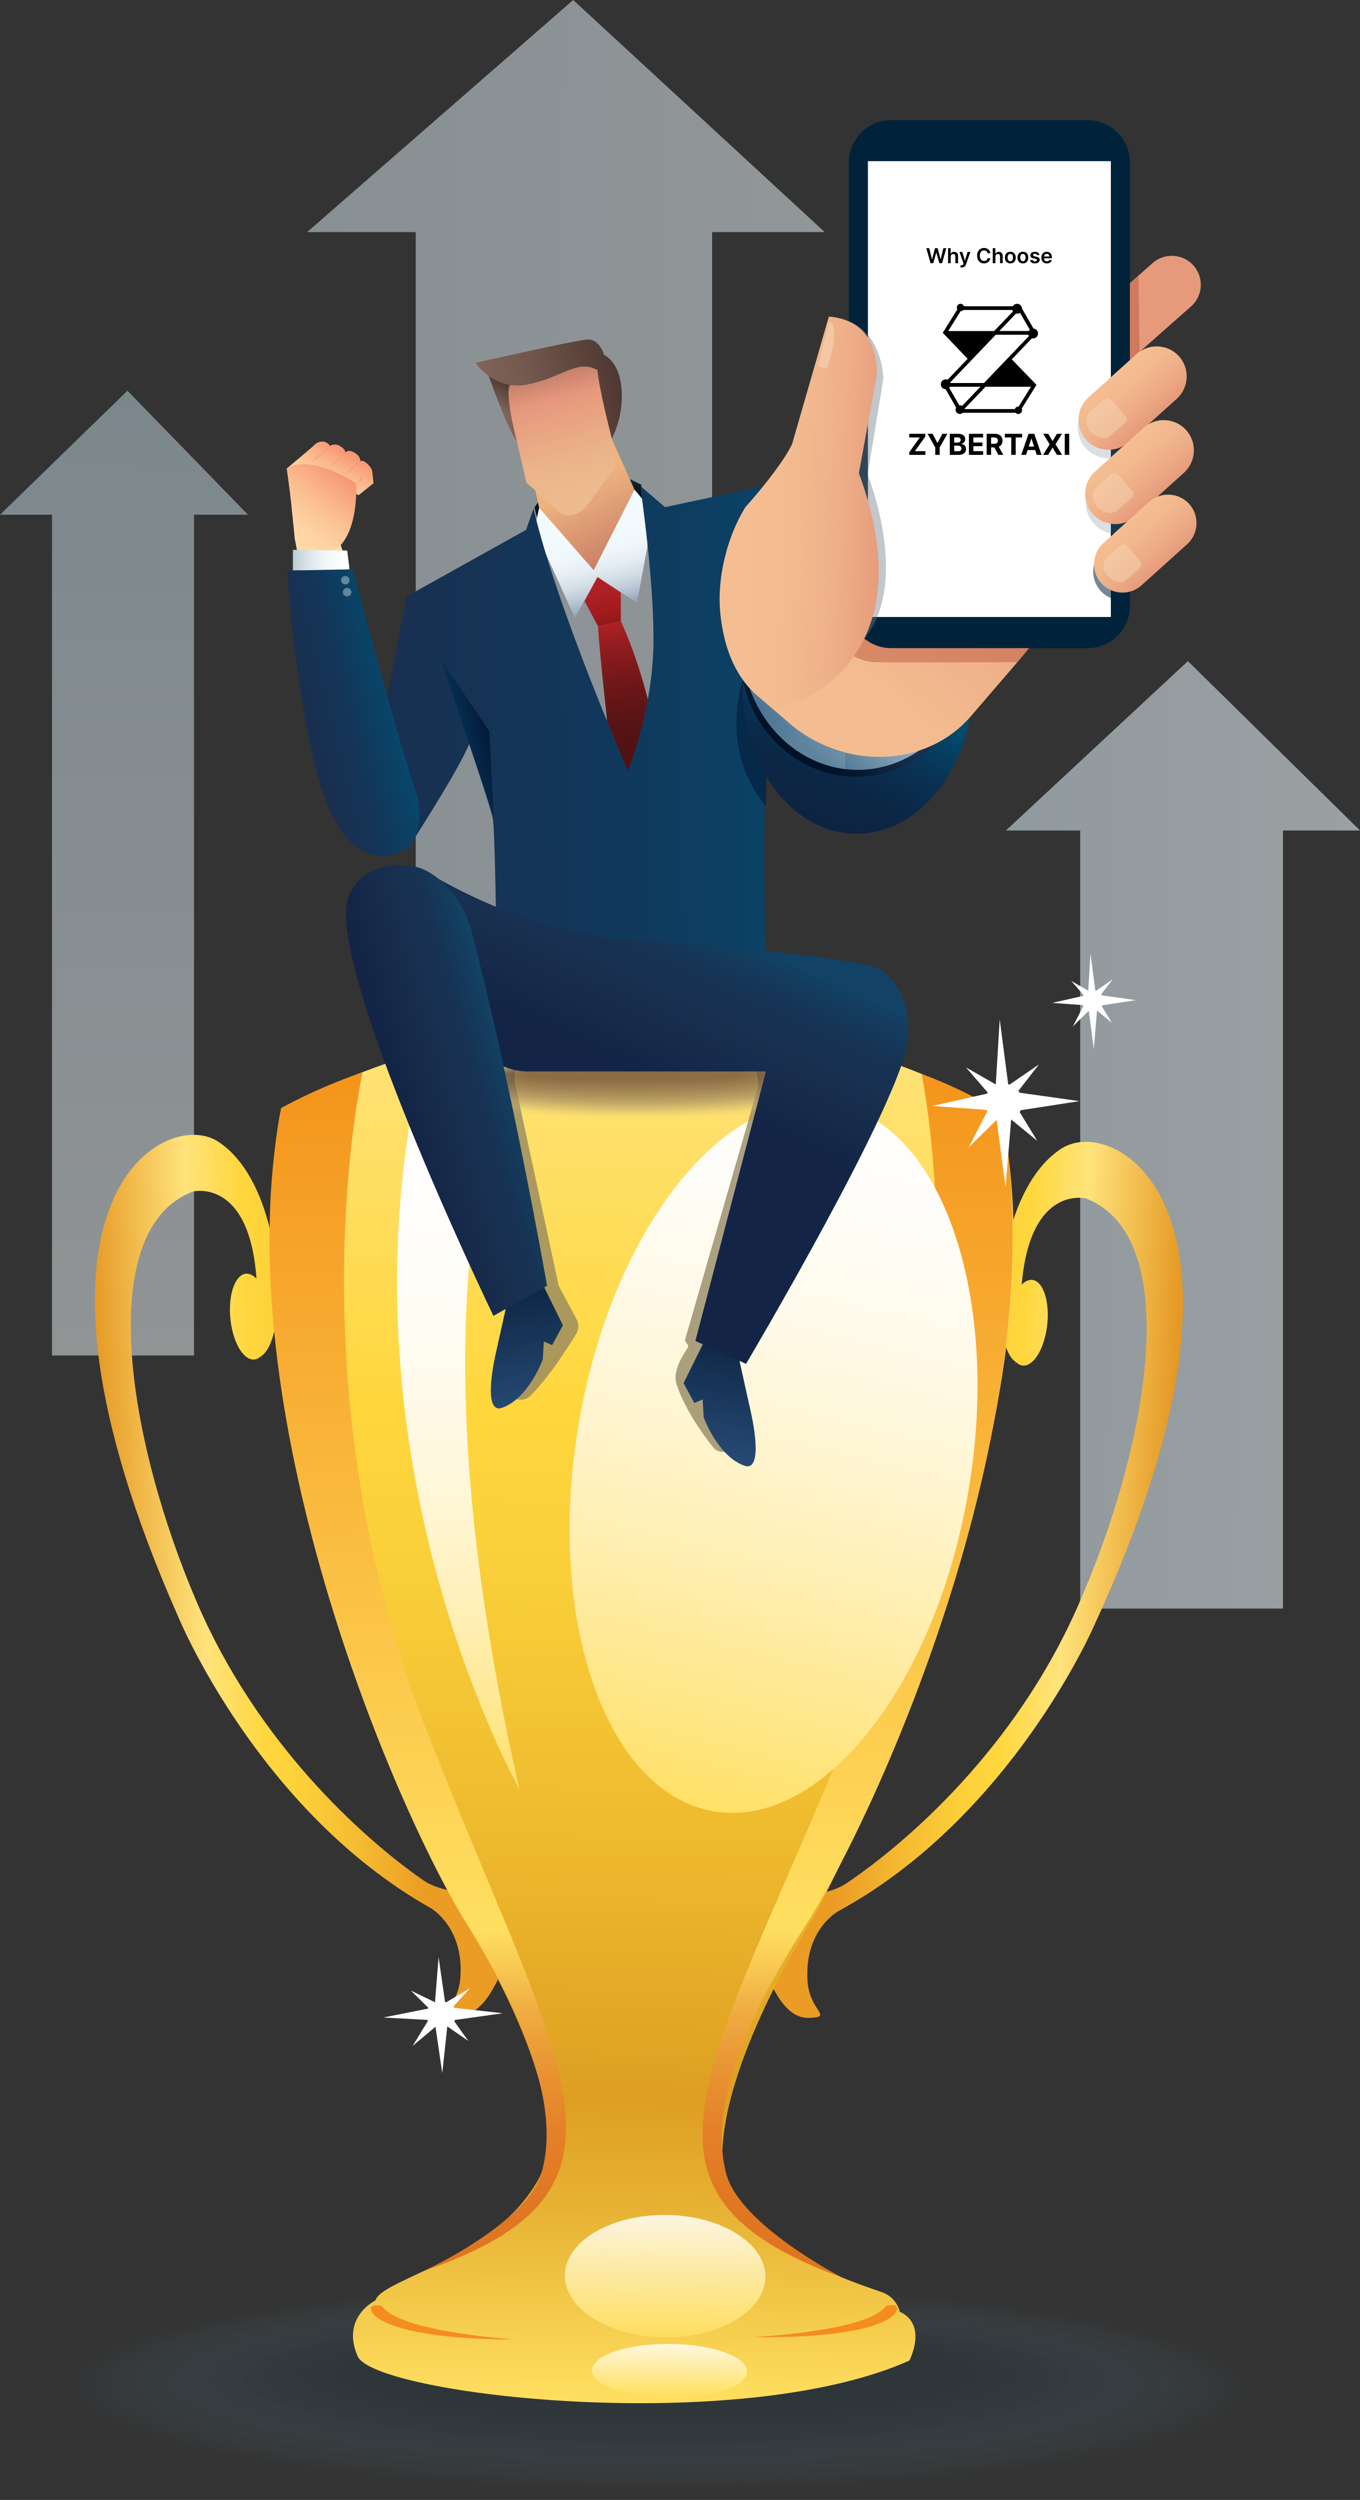 <svg xmlns="http://www.w3.org/2000/svg" width="4925" height="9052" viewBox="0 0 4925 9052" fill="none"><rect x="0" y="0" width="4925" height="9052" fill="#333333" stroke="none"/><g clip-path="url(#clip0_110_1109)"><path opacity="0.5" d="M898.071 1863.8L461.586 1414.73L0 1863.8H188.394V4908H702.602V1863.8H898.071Z" fill="url(#paint0_linear_110_1109)"></path><path opacity="0.57" d="M3911.8 5824.35H4645.99V3007.09H4925L4301.77 2393.78L3642.68 3007.09H3911.8V5824.35Z" fill="url(#paint1_linear_110_1109)"></path><g opacity="0.72"><path opacity="0.72" d="M1505.51 3936.81H2578.79V840.467H2986.69L2075.73 0L1112.15 840.467H1505.51V3936.81Z" fill="url(#paint2_linear_110_1109)"></path></g><path d="M1935.6 1837.34L1948.2 1818.93L2280.7 1734.81L2322.27 1755.07L2331.48 1822.71L1950.04 1894.9L1935.6 1837.34Z" fill="url(#paint3_linear_110_1109)"></path><path d="M1096.74 2101.99L1067.57 1951.69C1067.57 1951.69 1043.92 1705.45 1038.4 1696.53C1038.4 1696.53 1137.63 1613.58 1141.03 1608.93C1144.51 1604.28 1175.14 1585.77 1194.91 1614.36C1194.91 1614.36 1209.93 1603.6 1230.18 1614.36C1249.57 1624.73 1251.6 1638.39 1251.6 1638.39C1251.6 1638.39 1259.84 1624.24 1284.55 1639.55C1308.49 1654.28 1304.71 1670.85 1304.71 1670.85C1304.71 1670.85 1309.94 1661.75 1329.13 1678.22C1346.77 1693.34 1348.03 1707.29 1348.03 1707.29L1352.58 1749.93L1300.54 1791.6C1297.25 1793.83 1290.37 1790.24 1290.07 1786.17V1750.32C1290.07 1750.32 1291.33 1909.73 1233.96 1973.4L1281.35 2117.59L1096.74 2102.09V2101.99Z" fill="url(#paint4_linear_110_1109)"></path><path d="M1038.4 1696.44C1038.4 1696.44 1104.88 1636.16 1289.98 1750.13C1289.98 1750.13 1298.22 1895.1 1239.68 1965.74C1239.68 1965.74 1153.82 2052.86 1074.84 1960.41L1038.4 1696.44Z" fill="url(#paint5_linear_110_1109)"></path><path d="M1308.1 1725.03C1308.1 1725.03 1308.58 1724.74 1310.23 1737.33C1310.23 1737.33 1301.8 1745.67 1290.07 1750.42C1290.07 1750.42 1303.74 1740.24 1305.48 1737.91C1308 1734.62 1307.71 1727.25 1308.1 1725.03Z" fill="#E6947B"></path><path d="M1194.13 1614.84L1122.52 1677.54C1122.52 1677.54 1159.15 1652.06 1194.13 1614.84Z" fill="#E6947B"></path><path d="M1250.83 1639.36L1189.09 1694.5C1189.09 1694.5 1220.78 1672.99 1250.83 1639.36Z" fill="#E6947B"></path><path d="M1305.39 1670.18L1243.36 1720.28C1243.36 1720.28 1274.57 1701.77 1305.39 1670.18Z" fill="#E6947B"></path><g opacity="0.15"><path opacity="0.02" d="M169.497 8641.6C169.497 8858.28 1158.95 9037.85 2382.55 9042.21C3606.14 9046.67 4595.6 8873.79 4595.79 8657.11C4595.79 8440.42 3606.43 8261.92 2382.84 8257.47C1159.15 8253.11 169.497 8424.82 169.497 8641.6Z" fill="#74A1B3"></path><path opacity="0.03" d="M205.257 8639.95C205.257 8851.98 1177.37 9028.06 2382.45 9032.42C3587.44 9036.88 4559.45 8866.91 4559.65 8654.88C4559.65 8442.85 3587.73 8269 2382.74 8264.54C1177.66 8260.18 205.354 8427.92 205.257 8639.95Z" fill="#719DB0"></path><path opacity="0.05" d="M241.114 8638.4C241.114 8845.78 1195.88 9018.37 2382.45 9022.73C3568.93 9027.19 4523.5 8860.22 4523.6 8652.84C4523.6 8445.46 3569.22 8276.17 2382.65 8271.71C1196.07 8267.35 241.114 8431.03 241.017 8638.4H241.114Z" fill="#6D9AAD"></path><path opacity="0.07" d="M276.971 8636.76C276.971 8839.48 1214.48 9008.58 2382.45 9013.04C3550.42 9017.5 4487.45 8853.44 4487.55 8650.71C4487.55 8447.98 3550.61 8283.24 2382.65 8278.78C1214.58 8274.42 276.971 8434.03 276.874 8636.76H276.971Z" fill="#6A97AA"></path><path opacity="0.08" d="M312.731 8635.21C312.731 8833.28 1232.9 8998.9 2382.35 9003.35C3531.81 9007.81 4451.3 8846.75 4451.49 8648.68C4451.49 8450.5 3532.01 8290.41 2382.65 8285.96C1233.09 8281.6 312.828 8437.13 312.828 8635.3L312.731 8635.21Z" fill="#6694A7"></path><path opacity="0.1" d="M348.588 8633.56C348.588 8826.98 1251.41 8989.2 2382.35 8993.56C3513.21 8998.02 4415.35 8839.87 4415.44 8646.45C4415.44 8452.93 3513.5 8297.39 2382.55 8292.93C1251.5 8288.57 348.588 8440.13 348.588 8633.56Z" fill="#6390A4"></path><path opacity="0.12" d="M384.445 8632.01C384.445 8820.78 1269.92 8979.51 2382.35 8983.88C3494.7 8988.33 4379.3 8833.19 4379.39 8644.41C4379.39 8455.54 3494.89 8304.56 2382.55 8300.11C1270.11 8295.75 384.445 8443.24 384.445 8632.01Z" fill="#608DA1"></path><path opacity="0.13" d="M420.205 8630.36C420.205 8814.48 1288.33 8969.73 2382.26 8974.09C3476.09 8978.54 4343.15 8826.31 4343.34 8642.28C4343.34 8458.06 3476.28 8311.64 2382.45 8307.18C1288.52 8302.82 420.302 8446.24 420.205 8630.36Z" fill="#5C8A9E"></path><path opacity="0.15" d="M456.062 8628.81C456.062 8808.28 1306.84 8960.04 2382.26 8964.4C3457.58 8968.85 4307.19 8819.62 4307.29 8640.15C4307.29 8460.58 3457.77 8318.71 2382.45 8314.25C1307.03 8309.89 456.158 8449.24 456.062 8628.81Z" fill="#59879C"></path><path opacity="0.16" d="M491.918 8627.16C491.918 8801.98 1325.35 8950.25 2382.26 8954.61C3438.97 8959.07 4271.14 8812.74 4271.24 8638.02C4271.24 8463.1 3439.17 8325.78 2382.45 8321.33C1325.54 8316.97 492.015 8452.25 491.918 8627.16Z" fill="#568499"></path><path opacity="0.18" d="M527.679 8625.61C527.679 8795.78 1343.86 8940.56 2382.16 8945.01C3420.36 8949.47 4235.09 8806.15 4235.19 8635.98C4235.19 8465.72 3420.56 8332.96 2382.35 8328.5C1344.05 8324.14 527.775 8455.44 527.775 8625.61H527.679Z" fill="#528096"></path><path opacity="0.2" d="M563.535 8623.96C563.535 8789.48 1362.37 8930.87 2382.16 8935.23C3401.86 8939.68 4199.04 8799.27 4199.14 8633.85C4199.14 8468.24 3402.05 8340.03 2382.35 8335.57C1362.56 8331.21 563.632 8458.45 563.632 8623.96H563.535Z" fill="#4F7D93"></path><path opacity="0.21" d="M599.392 8622.42C599.392 8783.28 1380.88 8921.18 2382.06 8925.54C3383.25 8930 4162.89 8792.58 4162.99 8631.72C4162.99 8470.76 3383.34 8347.11 2382.16 8342.65C1380.88 8338.29 599.296 8461.45 599.296 8622.42H599.392Z" fill="#4C7A90"></path><path opacity="0.23" d="M635.249 8620.77C635.249 8776.98 1399.39 8911.39 2382.06 8915.75C3364.64 8920.21 4126.94 8785.8 4126.94 8629.59C4126.94 8473.28 3364.74 8354.18 2382.16 8349.82C1399.39 8345.46 635.152 8464.55 635.152 8620.86L635.249 8620.77Z" fill="#48778D"></path><path opacity="0.25" d="M671.009 8619.22C671.009 8770.87 1417.8 8901.7 2381.97 8906.06C3346.03 8910.52 4090.79 8779.01 4090.89 8627.45C4090.89 8475.79 3346.23 8361.25 2382.16 8356.89C1417.9 8352.53 671.106 8467.66 671.009 8619.22Z" fill="#45748A"></path><path opacity="0.26" d="M706.866 8617.57C706.866 8764.58 1436.31 8891.91 2381.97 8896.27C3327.52 8900.73 4054.74 8772.23 4054.84 8625.32C4054.84 8478.22 3327.62 8368.33 2382.06 8363.97C1436.41 8359.61 706.866 8470.66 706.769 8617.57H706.866Z" fill="#427187"></path><path opacity="0.28" d="M742.723 8616.02C742.723 8758.37 1454.82 8882.22 2381.97 8886.58C3308.92 8891.04 4018.79 8765.45 4018.79 8623.19C4018.79 8480.74 3309.01 8375.4 2382.06 8371.04C1454.92 8366.68 742.723 8473.66 742.723 8616.02Z" fill="#3F6E84"></path><path opacity="0.3" d="M778.483 8614.37C778.483 8752.08 1473.33 8872.53 2381.87 8876.89C3290.31 8881.35 3982.64 8758.76 3982.74 8621.16C3982.74 8483.35 3290.5 8382.57 2381.97 8378.21C1473.33 8373.85 778.483 8476.77 778.483 8614.47V8614.37Z" fill="#3B6B82"></path><path opacity="0.31" d="M814.34 8612.82C814.34 8745.87 1491.84 8862.84 2381.87 8867.2C3271.8 8871.66 3946.59 8751.98 3946.69 8619.02C3946.69 8485.87 3271.9 8389.65 2381.97 8385.29C1491.84 8380.92 814.34 8479.77 814.34 8612.82Z" fill="#38687F"></path><path opacity="0.33" d="M850.197 8611.17C850.197 8739.57 1510.35 8853.05 2381.87 8857.41C3253.29 8861.87 3910.64 8745.19 3910.64 8616.89C3910.64 8488.39 3253.39 8396.82 2381.97 8392.36C1510.45 8388 850.197 8482.87 850.197 8611.17Z" fill="#35657C"></path><path opacity="0.35" d="M885.957 8609.62C885.957 8733.37 1528.77 8843.36 2381.77 8847.72C3234.59 8852.18 3874.49 8738.41 3874.59 8614.76C3874.59 8490.91 3234.78 8403.89 2381.87 8399.43C1528.86 8395.07 886.054 8485.87 885.957 8609.62Z" fill="#326379"></path><path opacity="0.36" d="M921.814 8607.98C921.814 8727.07 1547.28 8833.57 2381.77 8837.93C3216.08 8842.39 3838.53 8731.63 3838.53 8612.63C3838.53 8493.43 3216.17 8410.96 2381.87 8406.51C1547.37 8402.15 921.911 8488.88 921.911 8607.98H921.814Z" fill="#2F6076"></path><path opacity="0.38" d="M957.671 8606.42C957.671 8720.87 1565.79 8823.88 2381.77 8828.24C3197.57 8832.7 3802.48 8724.84 3802.48 8610.49C3802.48 8495.95 3197.66 8418.04 2381.77 8413.58C1565.79 8409.22 957.671 8491.88 957.671 8606.33V8606.42Z" fill="#2C5D74"></path><path opacity="0.39" d="M993.528 8604.78C993.528 8714.57 1584.3 8814.09 2381.77 8818.45C3179.06 8822.91 3766.43 8718.06 3766.43 8608.36C3766.43 8498.47 3179.06 8425.11 2381.77 8420.66C1584.39 8416.29 993.528 8494.89 993.528 8604.68V8604.78Z" fill="#285A71"></path><path opacity="0.41" d="M1029.29 8603.23C1029.29 8708.37 1602.71 8804.5 2381.68 8808.77C3160.35 8813.22 3730.38 8711.37 3730.38 8606.23C3730.38 8500.99 3160.45 8432.19 2381.77 8427.73C1602.9 8423.37 1029.39 8497.99 1029.39 8603.13L1029.29 8603.23Z" fill="#25576E"></path><path opacity="0.43" d="M1065.15 8601.58C1065.15 8702.07 1621.32 8794.71 2381.58 8799.07C3141.75 8803.53 3694.23 8704.59 3694.23 8604.2C3694.23 8503.61 3141.84 8439.36 2381.58 8434.9C1621.22 8430.54 1065.05 8501.09 1065.05 8601.58H1065.15Z" fill="#22556B"></path><path opacity="0.44" d="M1101 8599.93C1101 8695.77 1639.83 8784.93 2381.58 8789.29C3123.24 8793.74 3658.18 8697.81 3658.18 8602.06C3658.18 8506.13 3123.24 8446.43 2381.58 8442.07C1639.73 8437.71 1101 8504.19 1100.91 8600.03L1101 8599.93Z" fill="#1E5269"></path><path opacity="0.46" d="M1136.76 8598.38C1136.76 8689.57 1658.24 8775.24 2381.48 8779.6C3104.63 8784.05 3622.13 8691.02 3622.13 8599.93C3622.13 8508.55 3104.63 8453.51 2381.48 8449.15C1658.14 8444.79 1136.76 8507.19 1136.76 8598.38Z" fill="#1B4F66"></path><path opacity="0.48" d="M1172.62 8596.73C1172.62 8683.27 1676.75 8765.45 2381.48 8769.81C3086.02 8774.27 3586.08 8684.24 3586.08 8597.8C3586.08 8511.07 3086.12 8460.58 2381.48 8456.22C1676.75 8451.86 1172.62 8510.29 1172.62 8596.83V8596.73Z" fill="#174D63"></path><path opacity="0.49" d="M1208.48 8595.18C1208.48 8677.17 1695.26 8755.76 2381.48 8760.12C3067.51 8764.58 3550.03 8677.46 3550.03 8595.67C3550.03 8513.59 3067.51 8467.66 2381.48 8463.3C1695.26 8458.93 1208.48 8513.3 1208.48 8595.18Z" fill="#134A61"></path><path opacity="0.51" d="M1244.24 8593.54C1244.24 8670.87 1713.67 8746.07 2381.39 8750.33C3048.91 8754.79 3513.98 8670.67 3513.98 8593.54C3513.98 8516.11 3048.91 8474.73 2381.39 8470.37C1713.67 8466.01 1244.24 8516.3 1244.24 8593.54Z" fill="#0F485E"></path></g><path d="M3677.47 4930.97C3678.44 4931.55 3679.02 4931.75 3679.02 4931.75C3679.02 4931.75 3676.6 4950.55 3677.47 4930.97Z" fill="url(#paint6_linear_110_1109)"></path><path d="M3065.28 6819.09C3290.7 6667.14 3673.69 6330.1 3898.62 5826.09C4159.6 5241.17 4291.88 4480.84 3933.8 4339.75C3933.8 4339.75 3731.45 4286.45 3699.86 4650.72C3699.86 4651.01 3699.86 4651.2 3699.86 4651.49C3720.3 4631.14 3743.08 4627.56 3762.07 4646.84C3795.8 4681.24 3804.52 4772.82 3781.55 4851.41C3758.58 4930 3712.74 4965.95 3679.02 4931.55C3678.44 4930.97 3678.05 4930.1 3677.47 4929.52C3677.47 4929.91 3677.47 4930.39 3677.47 4930.78C3669.81 4926.51 3636.19 4901.42 3623.01 4782.71C3608.08 4648.49 3648.49 4283.35 3845.32 4157.85C4042.05 4032.36 4654.62 4383.84 3963.45 5883.56C3963.45 5883.56 3664.68 6578.28 3035.34 6920.36C3035.34 6920.36 2912.75 6986.25 2924.18 7171.54C2931.16 7284.05 3018.86 7301.88 2932.81 7306.43C2831.54 7311.76 2784.63 7168.15 2739.18 7059.32C2635.68 6811.92 2927.87 6911.73 3065.48 6818.99L3065.28 6819.09Z" fill="url(#paint7_linear_110_1109)"></path><path d="M947.011 4909.36C946.042 4909.85 945.364 4910.14 945.364 4910.14C945.364 4910.14 947.496 4929.03 947.011 4909.36Z" fill="url(#paint8_linear_110_1109)"></path><path d="M1531.19 6806.98C1308 6651.44 930.052 6308.4 712.584 5801C460.229 5212 339.284 4449.64 699.307 4314.26C699.307 4314.26 902.335 4264.16 928.695 4628.92C928.695 4629.21 928.695 4629.4 928.695 4629.69C908.537 4608.95 885.763 4604.98 866.575 4624.07C832.366 4657.89 822.287 4749.37 844.092 4828.35C865.897 4907.33 911.251 4943.96 945.364 4910.14C945.945 4909.56 946.333 4908.68 946.914 4908.1C946.914 4908.49 946.914 4908.97 946.914 4909.36C954.57 4905.29 988.586 4880.68 1003.51 4762.16C1020.37 4628.14 985.388 4262.51 790.5 4133.92C595.613 4005.33 -22.096 4347.11 646.879 5857.49C646.879 5857.49 935.382 6556.86 1559.58 6908.92C1559.58 6908.92 1681.21 6976.76 1667.06 7161.85C1658.43 7274.26 1570.53 7290.64 1656.49 7296.55C1757.67 7303.52 1806.71 7160.59 1853.8 7052.54C1960.89 6806.78 1667.35 6901.95 1531.09 6806.98H1531.19Z" fill="url(#paint9_linear_110_1109)"></path><path d="M1018.72 4012.01C1018.72 4012.01 740.785 5174.3 1679.46 6949.14C1679.46 6949.14 2110.04 7612.75 1946.35 7897.36C1782.67 8181.98 1382.53 8251.56 1359.56 8329.37C1359.56 8329.37 1233.38 8390.71 1295.21 8531.62C1357.04 8672.42 2675.9 8823.3 3292.93 8547.41C3292.93 8547.41 3361.25 8417.94 3258.33 8370.36C3258.33 8370.36 3249.71 8323.46 3200.47 8302.34C3151.24 8281.11 2604.76 8131.3 2616.1 7788.25C2627.64 7440.06 2945.6 6943.52 2945.6 6943.52C2945.6 6943.52 3885.44 5209.48 3624.75 4032.55C3624.75 4032.55 2485.47 3277.56 1018.72 4011.91V4012.01Z" fill="url(#paint10_linear_110_1109)"></path><path d="M1350.26 8376.08C1350.26 8376.08 1396.68 8469.98 1865.82 8471.15C1865.82 8471.15 1446.2 8444.4 1384.08 8350.4C1384.08 8350.4 1323.61 8334.31 1350.26 8376.08Z" fill="#F58C1F"></path><path d="M3241.95 8375.5C3241.95 8375.5 3194.08 8468.72 2725.03 8462.42C2725.03 8462.42 3144.94 8442.37 3208.52 8349.34C3208.52 8349.34 3269.28 8334.22 3241.95 8375.6V8375.5Z" fill="#F58C1F"></path><path d="M1313.14 3882.25C1313.14 3882.25 1056.23 5015.67 1545.43 6267.11C2031.54 7510.81 2385.65 7928.08 1534.97 8222.87C1534.97 8222.87 1909.92 8050.77 1961.76 7865.19C2013.71 7679.62 1958.27 7395.39 1691.38 6967.94C1424.39 6540.39 808.816 5089.32 1018.82 4012.11C1018.82 4012.11 1136.67 3943.69 1313.24 3882.35L1313.14 3882.25Z" fill="url(#paint11_linear_110_1109)"></path><path d="M3337.7 3888.84C3337.7 3888.84 3577.26 5035.63 3069.74 6279.23C2565.32 7515.17 2204.23 7938.65 3050.46 8246.91C3050.46 8246.91 2679 8056.97 2629.86 7870.52C2580.63 7684.07 2640.23 7400.82 2913.52 6977.63C3186.71 6554.34 3829.04 5113.25 3629.6 4032.75C3629.6 4032.75 3513.4 3953.09 3337.8 3888.84H3337.7Z" fill="url(#paint12_linear_110_1109)"></path><path d="M1536.42 3806.57C1536.42 3806.57 1737.51 3739.51 1941.02 3718.29C1941.02 3718.29 1406.56 4391.98 1880.55 6477.69C1880.55 6477.69 1186.67 5252.6 1536.42 3806.57Z" fill="url(#paint13_linear_110_1109)"></path><path d="M3096.68 3818.97C3096.68 3818.97 2896.56 3748.72 2693.44 3724.3C2693.44 3724.3 3217.92 4406.32 2713.21 6484.38C2713.21 6484.38 3425.02 5270.43 3096.59 3819.07L3096.68 3818.97Z" fill="url(#paint14_linear_110_1109)"></path><path d="M3495.86 5459.3C3357.47 6162.84 2934.36 6651.73 2550.69 6551.24C2167.02 6450.85 1968.16 5799.06 2106.55 5095.52C2244.94 4391.98 2668.05 3903.09 3051.72 4003.58C3435.39 4103.97 3634.25 4755.76 3495.86 5459.3Z" fill="url(#paint15_linear_110_1109)"></path><path opacity="0.88" d="M2771.64 8244.58C2770.77 8366.97 2607.48 8464.94 2406.97 8463.39C2206.46 8461.84 2044.62 8361.25 2045.59 8238.86C2046.46 8116.47 2209.76 8018.5 2410.27 8020.05C2610.77 8021.6 2772.61 8122.19 2771.74 8244.58H2771.64Z" fill="url(#paint16_linear_110_1109)"></path><path opacity="0.88" d="M2705.36 8587.24C2704.97 8641.31 2578.99 8684.15 2424.03 8682.98C2269.07 8681.72 2143.76 8636.95 2144.15 8582.78C2144.54 8528.71 2270.52 8485.88 2425.48 8487.04C2580.44 8488.3 2705.75 8533.07 2705.36 8587.24Z" fill="url(#paint17_linear_110_1109)"></path><path opacity="0.77" d="M1921.45 5053.36C1957.89 5017.12 2015.35 4946.67 2087.36 4828.35C2097.05 4812.36 2096.27 4792.01 2087.36 4775.53L2027.18 4663.12C2024.56 4658.28 2022.72 4653.14 2021.65 4647.71L1863.98 3917.04C1857 3882.16 1872.41 3858.8 1907.98 3859.38L2702.84 3854.44C2738.11 3855.02 2750.71 3904.93 2743.54 3941.46L2480.82 4850.83C2479.36 4857.42 2495.64 4872.05 2491.96 4877.77C2479.85 4896.67 2437.79 4956.46 2447.77 5002.49C2456.88 5044.55 2503.2 5141.65 2582.57 5240.39C2617.36 5283.61 2688.01 5235.26 2672.31 5182.06L2610.58 4972.74C2607.48 4962.27 2607.58 4951.22 2610.68 4940.76L2914.01 3938.75C2924.09 3905.41 2930.77 3815.97 2896.08 3812L1737.71 3738.35C1698.36 3733.89 1667.06 3770.52 1677.62 3808.7L1922.22 4692.1C1925.13 4702.76 1924.94 4714.1 1921.45 4724.56L1832.39 4993.28C1814.65 5046.87 1881.52 5093.29 1921.45 5053.46V5053.36Z" fill="#938660"></path><path d="M1060.69 1990.94V2065.94L1265.85 2061.58L1257.22 1993.36L1060.69 1990.94Z" fill="url(#paint18_linear_110_1109)"></path><path d="M2209.76 1575.98L2332.16 1850.13C2332.16 1850.13 2251.43 2390.29 1992.48 2023.69L1919.32 1686.17L2209.66 1575.98H2209.76Z" fill="url(#paint19_linear_110_1109)"></path><path d="M2180.2 1334.3L2227.59 1688.88C2227.59 1688.88 2137.95 1817.86 2117.69 1839.67C2097.44 1861.47 2061.97 1873.78 2032.99 1859.24L1906.62 1747.99L1825.89 1402.23C1825.89 1402.23 1966.9 1218.21 2180.1 1334.3H2180.2Z" fill="url(#paint20_linear_110_1109)"></path><path d="M1871.83 1598.66C1871.83 1598.66 1839.75 1560.29 1765.62 1348.93L1849.54 1392.06C1849.54 1392.06 1820.76 1393.7 1871.73 1598.66H1871.83Z" fill="url(#paint21_linear_110_1109)"></path><path d="M2125.74 1229.45C2171.19 1225.38 2187.76 1285.56 2187.76 1285.56C2187.76 1285.56 2248.13 1309.01 2251.72 1423.94C2254.82 1519.88 2215.67 1587.32 2215.67 1587.32C2215.67 1587.32 2170.7 1417.64 2163.63 1340.11C2089.39 1298.74 2033.38 1369.28 1907.01 1392.64C1842.85 1404.46 1793.91 1380.91 1761.16 1354.75C1729.47 1329.45 1723.36 1313.56 1723.36 1313.56C1723.36 1313.56 2075.15 1233.81 2125.64 1229.25L2125.74 1229.45Z" fill="url(#paint22_linear_110_1109)"></path><path d="M1952.46 1838.79L2149.96 2064.68L2297.85 1773.19L2367.43 1855.07L2306.47 2182.91L2163.53 2088.52L2082.03 2237.76L1935.6 1915.06L1952.46 1838.79Z" fill="url(#paint23_linear_110_1109)"></path><path d="M2209.76 2810.47L2391.76 2795.26C2375.28 2587.98 2302.99 2366.55 2248.52 2250.26L2165.37 2267.31C2182.72 2507.25 2213.54 2681.49 2209.76 2810.57V2810.47Z" fill="url(#paint24_linear_110_1109)"></path><path d="M2164.02 2090.07L2116.92 2176.12L2165.27 2267.12L2248.42 2250.16L2247.84 2145.4L2164.02 2090.07Z" fill="url(#paint25_linear_110_1109)"></path><path d="M2874.08 1735.59L2660.29 1782.49L2408.42 1836.27L2318.59 1759.52C2318.59 1759.52 2375.09 2143.08 2365.4 2363.35C2355.22 2594.66 2273.91 2790.41 2273.91 2790.41C2273.91 2790.41 2017 2205.1 1932.01 1841.89L1904.97 1918.64L1472.75 2159.46L1371.48 2678.1L1483.9 3062.04C1483.9 3062.04 1664.83 2782.37 1699.04 2693.6C1699.04 2693.6 1776.57 2924.24 1784.32 2961.55C1792.07 2998.95 1796.63 3349.17 1796.63 3349.17L2774.46 3479.8C2774.46 3479.8 2741.6 2709.01 2820.49 2224.58C2820.49 2224.58 2823.49 2222.15 2828.82 2217.79L2874.08 1735.59Z" fill="url(#paint26_linear_110_1109)"></path><path d="M1040.82 2065.94L1278.25 2061.39C1278.25 2061.39 1418.58 2601.83 1505.02 2862.9C1530.41 2939.74 1520.92 3049.54 1461.12 3079.19C1398.13 3110.49 1244.04 3141.89 1154.59 2822.68C1065.15 2503.47 1040.92 2065.94 1040.92 2065.94H1040.82Z" fill="url(#paint27_linear_110_1109)"></path><path opacity="0.36" d="M1250.44 2116.33C1258.95 2116.33 1265.85 2109.44 1265.85 2100.93C1265.85 2092.42 1258.95 2085.52 1250.44 2085.52C1241.93 2085.52 1235.03 2092.42 1235.03 2100.93C1235.03 2109.44 1241.93 2116.33 1250.44 2116.33Z" fill="white"></path><path opacity="0.36" d="M1272.34 2144.14C1272.34 2152.67 1265.46 2159.55 1256.93 2159.55C1248.4 2159.55 1241.52 2152.67 1241.52 2144.14C1241.52 2135.62 1248.4 2128.74 1256.93 2128.74C1265.46 2128.74 1272.34 2135.62 1272.34 2144.14Z" fill="white"></path><g opacity="0.69"><path opacity="0.03" d="M1503.86 3936.52C1504.25 3996.41 1877.35 4057.75 2338.16 4055.23C2798.88 4052.81 3172.85 3987.49 3172.47 3927.6C3172.08 3867.72 2798.2 3821.78 2337.49 3824.3C1876.68 3826.72 1503.47 3876.63 1503.86 3936.52Z" fill="#D7C982"></path><path opacity="0.06" d="M1517.14 3934.97C1517.52 3993.6 1884.04 4052.81 2336.71 4050.48C2789.28 4048.16 3156.67 3984.97 3156.28 3926.35C3155.9 3867.72 2788.7 3823.53 2336.03 3825.95C1883.36 3828.37 1516.75 3876.34 1517.14 3934.97Z" fill="#D2C27F"></path><path opacity="0.09" d="M1530.41 3933.32C1530.8 3990.59 1890.73 4047.86 2335.26 4045.54C2779.69 4043.21 3140.39 3982.26 3140.1 3924.89C3139.71 3867.62 2779.11 3825.08 2334.67 3827.4C1890.15 3829.73 1530.12 3875.95 1530.51 3933.23L1530.41 3933.32Z" fill="#CDBC7C"></path><path opacity="0.12" d="M1543.59 3931.67C1543.98 3987.68 1897.32 4042.92 2333.61 4040.69C2769.9 4038.46 3124.01 3979.54 3123.62 3923.53C3123.24 3867.52 2769.22 3826.72 2332.93 3829.05C1896.54 3831.28 1543.11 3875.76 1543.5 3931.77L1543.59 3931.67Z" fill="#C8B679"></path><path opacity="0.15" d="M1556.87 3930.12C1557.26 3984.78 1904 4038.08 2332.16 4035.85C2760.31 4033.72 3107.83 3976.93 3107.44 3922.18C3107.05 3867.42 2759.72 3828.37 2331.57 3830.6C1903.33 3832.83 1556.48 3875.37 1556.87 3930.12Z" fill="#C2B076"></path><path opacity="0.18" d="M1570.15 3928.48C1570.53 3981.87 1910.69 4033.13 2330.7 4031C2750.71 4028.87 3091.55 3974.22 3091.26 3920.82C3090.87 3867.43 2750.13 3830.12 2330.12 3832.15C1910.01 3834.28 1569.76 3875.08 1570.15 3928.48Z" fill="#BDAA73"></path><path opacity="0.21" d="M1583.33 3926.83C1583.71 3978.96 1917.18 4028.1 2329.15 4026.06C2741.02 4024.03 3075.27 3971.5 3074.98 3919.37C3074.59 3867.23 2740.54 3831.67 2328.57 3833.7C1916.7 3835.74 1582.94 3874.69 1583.33 3926.83Z" fill="#B8A570"></path><path opacity="0.24" d="M1596.6 3925.28C1596.99 3976.06 1923.87 4023.25 2327.7 4021.22C2731.43 4019.28 3059.08 3968.79 3058.79 3918.01C3058.4 3867.23 2730.94 3833.31 2327.21 3835.25C1923.48 3837.29 1596.31 3874.4 1596.7 3925.18L1596.6 3925.28Z" fill="#B49F6D"></path><path opacity="0.27" d="M1609.88 3923.63C1610.17 3973.15 1930.56 4018.31 2326.15 4016.37C2721.74 4014.43 3042.8 3966.17 3042.41 3916.65C3042.03 3867.14 2721.15 3834.96 2325.57 3836.8C1929.98 3838.74 1609.49 3874.11 1609.78 3923.63H1609.88Z" fill="#AF996A"></path><path opacity="0.3" d="M1623.06 3921.98C1623.35 3970.14 1937.15 4013.37 2324.6 4011.43C2712.04 4009.59 3026.42 3963.36 3026.13 3915.2C3025.84 3866.94 2711.56 3836.51 2324.11 3838.35C1936.66 3840.19 1622.77 3873.72 1623.06 3921.98Z" fill="#AA9467"></path><path opacity="0.33" d="M1636.34 3920.43C1636.63 3967.34 1943.83 4008.52 2323.14 4006.68C2702.45 4004.93 3010.24 3960.84 3009.95 3913.94C3009.66 3867.04 2701.97 3838.26 2322.66 3840C1943.35 3841.84 1636.05 3873.53 1636.34 3920.43Z" fill="#A58F64"></path><path opacity="0.36" d="M1649.61 3918.79C1649.9 3964.33 1950.52 4003.48 2321.69 4001.74C2692.86 3999.99 2994.05 3958.03 2993.76 3912.49C2993.47 3866.84 2692.37 3839.81 2321.3 3841.45C1950.13 3843.2 1649.42 3873.14 1649.71 3918.69L1649.61 3918.79Z" fill="#A18961"></path><path opacity="0.39" d="M1662.79 3917.14C1663.08 3961.43 1957.01 3998.54 2320.04 3996.89C2683.07 3995.25 2977.58 3955.42 2977.29 3911.13C2977 3866.85 2682.58 3841.46 2319.56 3843.1C1956.53 3844.75 1662.41 3872.85 1662.7 3917.14H1662.79Z" fill="#9C845E"></path><path opacity="0.42" d="M1676.07 3915.59C1676.36 3958.61 1963.7 3993.69 2318.59 3992.05C2673.47 3990.5 2961.4 3952.7 2961.11 3909.77C2960.81 3866.75 2672.99 3843.1 2318.2 3844.65C1963.31 3846.3 1675.78 3872.56 1676.07 3915.59Z" fill="#987F5B"></path><path opacity="0.45" d="M1689.35 3913.94C1689.64 3955.61 1970.39 3988.75 2317.13 3987.2C2663.78 3985.65 2945.21 3950.09 2944.92 3908.42C2944.63 3866.75 2663.49 3844.75 2316.75 3846.3C1970 3847.85 1689.06 3872.37 1689.35 3914.04V3913.94Z" fill="#937A58"></path><path opacity="0.47" d="M1702.62 3912.29C1702.91 3952.7 1977.07 3983.81 2315.68 3982.26C2654.19 3980.8 2929.03 3947.28 2928.74 3906.96C2928.45 3866.55 2653.9 3846.3 2315.39 3847.75C1976.78 3849.21 1702.43 3871.88 1702.72 3912.29H1702.62Z" fill="#8F7556"></path><path opacity="0.5" d="M1715.8 3910.74C1716.09 3949.8 1983.66 3978.87 2314.13 3977.51C2644.5 3976.15 2912.65 3944.76 2912.46 3905.7C2912.17 3866.55 2644.21 3848.04 2313.84 3849.4C1983.37 3850.86 1715.61 3871.69 1715.9 3910.74H1715.8Z" fill="#8B7053"></path><path opacity="0.53" d="M1729.08 3909.09C1729.37 3946.89 1990.35 3973.92 2312.58 3972.57C2634.81 3971.21 2896.37 3942.04 2896.08 3904.25C2895.79 3866.46 2634.52 3849.59 2312.19 3850.95C1989.87 3852.31 1728.69 3871.4 1728.98 3909.19L1729.08 3909.09Z" fill="#876C50"></path><path opacity="0.56" d="M1742.36 3907.45C1742.65 3943.98 1997.04 3968.98 2311.13 3967.72C2625.21 3966.46 2880.19 3939.33 2879.89 3902.89C2879.6 3866.36 2624.92 3851.24 2310.83 3852.5C1996.65 3853.76 1742.07 3871.01 1742.36 3907.54V3907.45Z" fill="#83674D"></path><path opacity="0.59" d="M1755.54 3905.9C1755.83 3941.08 2003.53 3964.14 2309.58 3962.88C2615.52 3961.72 2863.81 3936.71 2863.61 3901.54C2863.32 3866.36 2615.33 3852.89 2309.28 3854.05C2003.24 3855.31 1755.25 3870.72 1755.54 3905.9Z" fill="#7F634B"></path><path opacity="0.62" d="M1768.81 3904.25C1769.01 3938.17 2010.22 3959.2 2308.12 3958.03C2605.93 3956.87 2847.62 3934 2847.43 3900.18C2847.14 3866.26 2605.73 3854.54 2307.93 3855.7C2010.02 3856.86 1768.62 3870.43 1768.91 3904.35L1768.81 3904.25Z" fill="#7B5E48"></path><path opacity="0.65" d="M1782.09 3902.6C1782.28 3935.16 2016.9 3954.16 2306.67 3953.09C2596.33 3952.03 2831.44 3931.29 2831.24 3898.73C2831.05 3866.07 2596.14 3856.09 2306.47 3857.15C2016.71 3858.22 1781.9 3870.04 1782.19 3902.6H1782.09Z" fill="#775A45"></path><path opacity="0.68" d="M1795.27 3901.05C1795.46 3932.35 2023.49 3949.31 2305.02 3948.25C2586.55 3947.28 2815.06 3928.57 2814.77 3897.37C2814.58 3866.07 2586.35 3857.74 2304.83 3858.7C2023.3 3859.77 1794.98 3869.75 1795.27 3901.05Z" fill="#735643"></path><path opacity="0.71" d="M1808.55 3899.4C1808.74 3929.45 2030.18 3944.37 2303.57 3943.4C2576.95 3942.43 2798.78 3925.96 2798.59 3896.01C2798.39 3865.97 2576.76 3859.38 2303.37 3860.35C2029.99 3861.32 1808.26 3869.46 1808.55 3899.5V3899.4Z" fill="#705240"></path><path opacity="0.74" d="M1821.82 3897.76C1822.02 3926.44 2036.87 3939.43 2302.11 3938.46C2567.36 3937.59 2782.6 3923.15 2782.4 3894.46C2782.21 3865.78 2567.26 3860.84 2302.02 3861.71C2036.77 3862.58 1821.63 3868.98 1821.92 3897.66L1821.82 3897.76Z" fill="#6C4E3E"></path><path opacity="0.77" d="M1835 3896.21C1835.2 3923.63 2043.36 3934.58 2300.56 3933.71C2557.67 3932.93 2766.31 3920.63 2766.12 3893.2C2765.93 3865.78 2557.57 3862.58 2300.47 3863.36C2043.36 3864.23 1834.91 3868.78 1835.1 3896.11L1835 3896.21Z" fill="#694A3B"></path><path opacity="0.8" d="M1848.28 3894.56C1848.47 3920.63 2050.05 3929.54 2299.01 3928.77C2547.98 3927.99 2749.94 3917.82 2749.74 3891.75C2749.55 3865.59 2547.78 3864.13 2298.91 3864.91C2049.95 3865.68 1848.09 3868.4 1848.18 3894.46L1848.28 3894.56Z" fill="#654639"></path><path opacity="0.83" d="M1861.56 3892.91C1861.75 3917.72 2056.74 3924.6 2297.56 3923.92C2538.38 3923.24 2733.75 3915.2 2733.56 3890.39C2733.37 3865.58 2538.28 3865.78 2297.46 3866.46C2056.64 3867.13 1861.36 3868.1 1861.46 3892.91H1861.56Z" fill="#624336"></path><path opacity="0.86" d="M1874.74 3891.36C1874.93 3914.81 2063.32 3919.76 2296.01 3919.08C2528.69 3918.5 2717.47 3912.49 2717.28 3889.04C2717.08 3865.49 2528.59 3867.43 2295.91 3868.1C2063.23 3868.78 1874.54 3867.91 1874.64 3891.36H1874.74Z" fill="#5E3F34"></path><path opacity="0.89" d="M1888.01 3889.71C1888.21 3911.91 2070.01 3914.81 2294.55 3914.23C2519 3913.65 2701.29 3909.87 2701.09 3887.68C2700.9 3865.49 2519 3869.07 2294.55 3869.65C2070.01 3870.24 1887.92 3867.52 1888.01 3889.71Z" fill="#5B3B31"></path><path opacity="0.92" d="M1901.29 3888.07C1901.48 3909 2076.7 3909.87 2293.1 3909.29C2509.4 3908.81 2685.01 3907.06 2684.91 3886.23C2684.72 3865.29 2509.5 3870.62 2293.1 3871.11C2076.7 3871.59 1901.19 3867.14 1901.29 3887.97V3888.07Z" fill="#58382F"></path></g><path d="M2676.77 4922.44L2719.31 5113.93C2719.31 5113.93 2770.68 5333.62 2695.47 5307.06C2599.14 5273.05 2548.36 5132.05 2548.36 5132.05L2544.58 5067.03L2514.44 5080.11L2475.39 5008.21L2546.04 4865.46L2676.87 4922.44H2676.77Z" fill="url(#paint28_linear_110_1109)"></path><path d="M1837.14 4712.74L1794.59 4904.22C1794.59 4904.22 1743.23 5123.91 1818.43 5097.36C1914.76 5063.34 1965.54 4922.35 1965.54 4922.35L1969.32 4857.32L1999.46 4870.4L2038.52 4798.5L1967.87 4655.76L1837.04 4712.74H1837.14Z" fill="url(#paint29_linear_110_1109)"></path><path d="M1544.47 3156.52C1544.47 3156.52 1885.11 3374.27 2256.18 3400.24C3016.05 3453.25 3164.52 3498.99 3164.52 3498.99C3164.52 3498.99 3306.88 3551.03 3287.21 3766.93C3267.54 3982.84 2701.68 4938.43 2701.68 4938.43L2518.22 4855.38L2773.68 3879.54H1910.21C1873.38 3879.54 1837.23 3870.14 1805.25 3852.02C1720.94 3804.15 1553.96 3588.53 1476.34 3445.59L1544.47 3156.52Z" fill="url(#paint30_linear_110_1109)"></path><path d="M1703.69 3357.22C1681.01 3271.36 1595.92 3161.95 1509.96 3139.66C1440.19 3121.64 1313.72 3129.39 1264.49 3239.28C1161.67 3468.76 1786.84 4764.49 1786.84 4764.49L1981.14 4655.76C1981.14 4655.76 1852.45 3919.85 1703.69 3357.22Z" fill="url(#paint31_linear_110_1109)"></path><path d="M1549.6 7317.57C1548.83 7316.31 1548.05 7315.05 1547.37 7313.79L1388.34 7305.07L1549.21 7273.09C1549.89 7272.13 1550.47 7271.06 1551.25 7270.09L1487.87 7207.68L1575.28 7249.93L1588.27 7086.65L1611.72 7249.06C1612.98 7249.35 1614.34 7249.64 1615.6 7250.03L1702.82 7198.57L1641.57 7265.44C1642.93 7266.89 1644.19 7268.44 1645.35 7269.99L1820.95 7289.76L1647.97 7313.89C1647.09 7315.54 1646.12 7317.19 1644.96 7318.64L1695.94 7390.06L1619.76 7337.25L1601.64 7506.83L1577.03 7338.6L1494.17 7408.08L1549.5 7317.57H1549.6Z" fill="white"></path><path d="M3575.13 4024.12C3574.16 4022.38 3573.29 4020.54 3572.42 4018.7L3376.56 4004.45L3574.26 3959.97C3575.03 3958.52 3575.81 3957.07 3576.68 3955.61L3497.99 3864.81L3606.05 3926.83L3620.29 3690.96L3651.01 3925.96C3652.56 3926.35 3654.21 3926.83 3655.76 3927.41L3762.56 3853.96L3687.94 3949.89C3689.58 3952.03 3691.23 3954.25 3692.59 3956.58L3908.89 3987.01L3696.27 4019.96C3695.2 4022.28 3694.04 4024.61 3692.59 4026.84L3756.06 4130.62L3661.77 4053.49L3641.32 4298.27L3609.15 4054.94L3507.97 4154.37L3575.13 4024.22V4024.12Z" fill="white"></path><path d="M3923.33 3642.51C3922.75 3641.54 3922.27 3640.47 3921.78 3639.41L3810.43 3631.27L3922.85 3605.97C3923.33 3605.1 3923.72 3604.33 3924.2 3603.55L3879.43 3551.9L3940.87 3587.17L3949.01 3453.06L3966.46 3586.69C3967.33 3586.88 3968.3 3587.17 3969.17 3587.47L4029.93 3545.7L3987.49 3600.26C3988.46 3601.42 3989.33 3602.68 3990.2 3604.04L4113.18 3621.38L3992.23 3640.09C3991.65 3641.44 3990.97 3642.7 3990.2 3643.96L4026.25 3702.98L3972.66 3659.08L3961.03 3798.33L3942.71 3659.95L3885.15 3716.54L3923.33 3642.51Z" fill="white"></path><path d="M3522.05 2485.67C3525.79 2188.39 3342.13 1945.05 3111.84 1942.15C2881.55 1939.26 2691.84 2177.91 2688.1 2475.19C2684.37 2772.46 2868.02 3015.8 3098.31 3018.7C3328.6 3021.59 3518.31 2782.94 3522.05 2485.67Z" fill="url(#paint32_linear_110_1109)"></path><path d="M3525.91 2368.37C3529.03 2120.05 3342.09 1916.38 3108.38 1913.44C2874.67 1910.5 2682.68 2109.42 2679.56 2357.73C2676.43 2606.04 2863.37 2809.72 3097.08 2812.66C3330.79 2815.59 3522.79 2616.68 3525.91 2368.37Z" fill="url(#paint33_linear_110_1109)"></path><path d="M3530.56 2320.87C3533.7 2060.35 3346.87 1846.88 3113.26 1844.07C2879.65 1841.26 2687.73 2050.17 2684.6 2310.68C2681.46 2571.2 2868.29 2784.67 3101.9 2787.48C3335.51 2790.29 3527.43 2581.38 3530.56 2320.87Z" fill="url(#paint34_linear_110_1109)"></path><path d="M2741.89 2518.59L2856.93 2617.53C3058.69 2790.99 3355.43 2779.85 3516.4 2592.72L3685.61 2396C3947.66 2091.33 3855.4 1950.04 3611.47 1740.34L3496.44 1641.4C3223.44 1406.59 3050.55 1417.93 2847.62 1674.44L2699.83 1835.98C2568.71 2044.91 2572.98 2373.33 2741.99 2518.69L2741.89 2518.59Z" fill="url(#paint35_linear_110_1109)"></path><path opacity="0.51" d="M3088.83 2373.42C3088.83 2373.42 3119.94 2396.1 3168.59 2397.65C3217.24 2399.3 3684.45 2397.65 3684.45 2397.65L3745.79 2324.68L3133.9 2293.09L3088.83 2373.33V2373.42Z" fill="#BC5A3F"></path><path d="M3807.04 1416.28C3768.86 1373.06 3773.02 1306.39 3816.25 1268.21L4174.23 952.394C4217.46 914.213 4284.13 918.38 4322.31 961.697C4360.5 1004.92 4356.33 1071.59 4313.01 1109.77L3955.02 1425.59C3911.8 1463.77 3845.12 1459.6 3806.94 1416.38L3807.04 1416.28Z" fill="url(#paint36_linear_110_1109)"></path><path d="M3227.03 435.109H3938.84C4023.34 435.109 4091.96 503.718 4091.96 588.22V2193.66C4091.96 2278.17 4023.34 2346.78 3938.84 2346.78H3227.03C3142.52 2346.78 3073.91 2278.17 3073.91 2193.66V588.123C3073.91 503.621 3142.52 435.012 3227.03 435.012V435.109Z" fill="#00233B"></path><path d="M4022.76 583.568H3143.01V2233.98H4022.76V583.568Z" fill="white"></path><path d="M3292.81 1647V1637.43L3330.85 1584.05H3292.73V1570.76H3351.1V1580.33L3313.02 1633.71H3351.18V1647H3292.81ZM3359.08 1570.76H3377.13L3394.51 1603.6H3395.26L3412.64 1570.76H3430.7L3402.89 1620.05V1647H3386.88V1620.05L3359.08 1570.76ZM3439.5 1647V1570.76H3470.03C3475.63 1570.76 3480.31 1571.59 3484.06 1573.26C3487.81 1574.92 3490.62 1577.23 3492.51 1580.18C3494.4 1583.11 3495.34 1586.48 3495.34 1590.31C3495.34 1593.28 3494.74 1595.9 3493.55 1598.16C3492.36 1600.39 3490.72 1602.23 3488.64 1603.67C3486.58 1605.08 3484.22 1606.09 3481.57 1606.69V1607.43C3484.47 1607.55 3487.19 1608.37 3489.72 1609.89C3492.27 1611.4 3494.35 1613.52 3495.93 1616.25C3497.52 1618.96 3498.32 1622.18 3498.32 1625.93C3498.32 1629.98 3497.31 1633.59 3495.3 1636.76C3493.32 1639.91 3490.38 1642.41 3486.48 1644.25C3482.58 1646.08 3477.78 1647 3472.07 1647H3439.5ZM3455.62 1633.82H3468.76C3473.25 1633.82 3476.53 1632.97 3478.59 1631.25C3480.65 1629.52 3481.68 1627.21 3481.68 1624.33C3481.68 1622.22 3481.17 1620.36 3480.15 1618.75C3479.13 1617.13 3477.68 1615.87 3475.8 1614.95C3473.93 1614.03 3471.71 1613.57 3469.13 1613.57H3455.62V1633.82ZM3455.62 1602.67H3467.57C3469.78 1602.67 3471.74 1602.28 3473.45 1601.51C3475.19 1600.72 3476.55 1599.6 3477.55 1598.16C3478.56 1596.72 3479.07 1595 3479.07 1592.99C3479.07 1590.23 3478.09 1588.01 3476.13 1586.32C3474.19 1584.64 3471.44 1583.79 3467.87 1583.79H3455.62V1602.67ZM3508.8 1647V1570.76H3560.18V1584.05H3524.92V1602.22H3557.53V1615.51H3524.92V1633.71H3560.32V1647H3508.8ZM3572.99 1647V1570.76H3603.07C3608.83 1570.76 3613.74 1571.79 3617.81 1573.85C3621.9 1575.89 3625.02 1578.78 3627.15 1582.53C3629.31 1586.25 3630.39 1590.63 3630.39 1595.67C3630.39 1600.73 3629.3 1605.08 3627.11 1608.73C3624.93 1612.36 3621.77 1615.14 3617.62 1617.07C3613.5 1619.01 3608.51 1619.97 3602.66 1619.97H3582.52V1607.02H3600.05C3603.13 1607.02 3605.69 1606.6 3607.72 1605.75C3609.76 1604.91 3611.27 1603.65 3612.26 1601.96C3613.28 1600.27 3613.79 1598.17 3613.79 1595.67C3613.79 1593.14 3613.28 1591 3612.26 1589.26C3611.27 1587.53 3609.74 1586.21 3607.68 1585.32C3605.65 1584.4 3603.08 1583.94 3599.98 1583.94H3589.11V1647H3572.99ZM3614.16 1612.31L3633.11 1647H3615.31L3596.78 1612.31H3614.16ZM3638.88 1584.05V1570.76H3701.49V1584.05H3678.15V1647H3662.22V1584.05H3638.88ZM3715.63 1647H3698.35L3724.67 1570.76H3745.44L3771.72 1647H3754.45L3735.36 1588.18H3734.76L3715.63 1647ZM3714.55 1617.03H3755.35V1629.62H3714.55V1617.03ZM3796.01 1570.76L3811.39 1596.75H3811.98L3827.43 1570.76H3845.63L3822.37 1608.88L3846.16 1647H3827.62L3811.98 1620.98H3811.39L3795.75 1647H3777.29L3801.15 1608.88L3777.74 1570.76H3796.01ZM3871.95 1570.76V1647H3855.83V1570.76H3871.95Z" fill="black"></path><path d="M3369.82 953L3354.46 898.578H3365.06L3374.87 938.571H3375.37L3385.84 898.578H3395.49L3405.99 938.597H3406.47L3416.27 898.578H3426.87L3411.51 953H3401.79L3390.89 914.814H3390.47L3379.55 953H3369.82ZM3442.9 929.084V953H3433.28V898.578H3442.69V919.119H3443.17C3444.13 916.816 3445.61 915 3447.61 913.672C3449.63 912.325 3452.2 911.652 3455.31 911.652C3458.15 911.652 3460.62 912.246 3462.73 913.433C3464.84 914.62 3466.47 916.356 3467.62 918.641C3468.79 920.926 3469.37 923.716 3469.37 927.011V953H3459.75V928.5C3459.75 925.754 3459.04 923.619 3457.63 922.095C3456.23 920.554 3454.26 919.784 3451.73 919.784C3450.03 919.784 3448.5 920.156 3447.16 920.9C3445.83 921.626 3444.78 922.68 3444.02 924.062C3443.28 925.444 3442.9 927.118 3442.9 929.084ZM3483.69 968.306C3482.38 968.306 3481.17 968.2 3480.05 967.987C3478.95 967.792 3478.08 967.562 3477.42 967.296L3479.65 959.803C3481.05 960.21 3482.3 960.405 3483.4 960.387C3484.5 960.37 3485.46 960.024 3486.3 959.351C3487.15 958.696 3487.87 957.597 3488.45 956.056L3489.27 953.85L3474.47 912.184H3484.68L3494.08 943.008H3494.51L3503.94 912.184H3514.17L3497.83 957.943C3497.07 960.104 3496.06 961.955 3494.8 963.496C3493.54 965.055 3492 966.242 3490.18 967.057C3488.37 967.89 3486.21 968.306 3483.69 968.306ZM3586.4 916.94H3576.46C3576.18 915.31 3575.65 913.867 3574.89 912.609C3574.13 911.333 3573.18 910.253 3572.05 909.367C3570.92 908.481 3569.62 907.817 3568.17 907.374C3566.73 906.913 3565.18 906.683 3563.52 906.683C3560.56 906.683 3557.94 907.427 3555.65 908.915C3553.37 910.386 3551.58 912.547 3550.29 915.399C3548.99 918.233 3548.35 921.697 3548.35 925.789C3548.35 929.952 3548.99 933.46 3550.29 936.312C3551.6 939.147 3553.39 941.29 3555.65 942.743C3557.94 944.178 3560.55 944.895 3563.49 944.895C3565.12 944.895 3566.65 944.683 3568.06 944.257C3569.5 943.815 3570.78 943.168 3571.92 942.318C3573.07 941.467 3574.03 940.422 3574.81 939.182C3575.61 937.942 3576.16 936.525 3576.46 934.93L3586.4 934.983C3586.03 937.57 3585.22 939.997 3583.98 942.264C3582.76 944.532 3581.15 946.534 3579.17 948.27C3577.19 949.988 3574.87 951.335 3572.21 952.309C3569.55 953.266 3566.6 953.744 3563.36 953.744C3558.58 953.744 3554.31 952.637 3550.55 950.422C3546.8 948.208 3543.84 945.01 3541.68 940.829C3539.51 936.649 3538.43 931.635 3538.43 925.789C3538.43 919.925 3539.52 914.912 3541.7 910.749C3543.88 906.568 3546.85 903.37 3550.6 901.156C3554.36 898.941 3558.61 897.834 3563.36 897.834C3566.39 897.834 3569.21 898.259 3571.81 899.11C3574.41 899.96 3576.73 901.209 3578.77 902.856C3580.81 904.486 3582.48 906.488 3583.79 908.862C3585.12 911.218 3585.99 913.911 3586.4 916.94ZM3604.62 929.084V953H3595V898.578H3604.41V919.119H3604.89C3605.84 916.816 3607.32 915 3609.32 913.672C3611.34 912.325 3613.91 911.652 3617.03 911.652C3619.87 911.652 3622.34 912.246 3624.44 913.433C3626.55 914.62 3628.18 916.356 3629.33 918.641C3630.5 920.926 3631.09 923.716 3631.09 927.011V953H3621.47V928.5C3621.47 925.754 3620.76 923.619 3619.34 922.095C3617.94 920.554 3615.98 919.784 3613.44 919.784C3611.74 919.784 3610.22 920.156 3608.87 920.9C3607.54 921.626 3606.5 922.68 3605.74 924.062C3604.99 925.444 3604.62 927.118 3604.62 929.084ZM3658.7 953.797C3654.71 953.797 3651.26 952.92 3648.33 951.166C3645.41 949.413 3643.14 946.959 3641.53 943.806C3639.94 940.652 3639.14 936.968 3639.14 932.751C3639.14 928.535 3639.94 924.841 3641.53 921.67C3643.14 918.499 3645.41 916.037 3648.33 914.283C3651.26 912.529 3654.71 911.652 3658.7 911.652C3662.68 911.652 3666.14 912.529 3669.06 914.283C3671.98 916.037 3674.24 918.499 3675.84 921.67C3677.45 924.841 3678.26 928.535 3678.26 932.751C3678.26 936.968 3677.45 940.652 3675.84 943.806C3674.24 946.959 3671.98 949.413 3669.06 951.166C3666.14 952.92 3662.68 953.797 3658.7 953.797ZM3658.75 946.091C3660.91 946.091 3662.72 945.498 3664.17 944.311C3665.62 943.106 3666.7 941.494 3667.41 939.474C3668.14 937.455 3668.5 935.205 3668.5 932.725C3668.5 930.227 3668.14 927.968 3667.41 925.949C3666.7 923.911 3665.62 922.29 3664.17 921.086C3662.72 919.881 3660.91 919.279 3658.75 919.279C3656.54 919.279 3654.69 919.881 3653.22 921.086C3651.77 922.29 3650.68 923.911 3649.96 925.949C3649.25 927.968 3648.89 930.227 3648.89 932.725C3648.89 935.205 3649.25 937.455 3649.96 939.474C3650.68 941.494 3651.77 943.106 3653.22 944.311C3654.69 945.498 3656.54 946.091 3658.75 946.091ZM3704.22 953.797C3700.24 953.797 3696.78 952.92 3693.86 951.166C3690.94 949.413 3688.67 946.959 3687.06 943.806C3685.46 940.652 3684.67 936.968 3684.67 932.751C3684.67 928.535 3685.46 924.841 3687.06 921.67C3688.67 918.499 3690.94 916.037 3693.86 914.283C3696.78 912.529 3700.24 911.652 3704.22 911.652C3708.21 911.652 3711.66 912.529 3714.59 914.283C3717.51 916.037 3719.77 918.499 3721.36 921.67C3722.98 924.841 3723.78 928.535 3723.78 932.751C3723.78 936.968 3722.98 940.652 3721.36 943.806C3719.77 946.959 3717.51 949.413 3714.59 951.166C3711.66 952.92 3708.21 953.797 3704.22 953.797ZM3704.28 946.091C3706.44 946.091 3708.25 945.498 3709.7 944.311C3711.15 943.106 3712.23 941.494 3712.94 939.474C3713.67 937.455 3714.03 935.205 3714.03 932.725C3714.03 930.227 3713.67 927.968 3712.94 925.949C3712.23 923.911 3711.15 922.29 3709.7 921.086C3708.25 919.881 3706.44 919.279 3704.28 919.279C3702.06 919.279 3700.22 919.881 3698.75 921.086C3697.3 922.29 3696.21 923.911 3695.48 925.949C3694.77 927.968 3694.42 930.227 3694.42 932.725C3694.42 935.205 3694.77 937.455 3695.48 939.474C3696.21 941.494 3697.3 943.106 3698.75 944.311C3700.22 945.498 3702.06 946.091 3704.28 946.091ZM3764.21 922.972L3755.44 923.929C3755.19 923.043 3754.76 922.211 3754.14 921.431C3753.53 920.652 3752.72 920.023 3751.69 919.544C3750.66 919.066 3749.41 918.827 3747.92 918.827C3745.92 918.827 3744.23 919.261 3742.87 920.129C3741.52 920.997 3740.86 922.122 3740.88 923.504C3740.86 924.691 3741.29 925.656 3742.18 926.4C3743.08 927.144 3744.57 927.756 3746.64 928.234L3753.6 929.722C3757.47 930.555 3760.34 931.874 3762.21 933.681C3764.11 935.488 3765.07 937.853 3765.08 940.776C3765.07 943.345 3764.31 945.613 3762.82 947.579C3761.35 949.528 3759.31 951.051 3756.69 952.15C3754.06 953.248 3751.05 953.797 3747.65 953.797C3742.66 953.797 3738.63 952.752 3735.59 950.662C3732.54 948.553 3730.72 945.622 3730.14 941.866L3739.52 940.962C3739.94 942.805 3740.85 944.195 3742.23 945.134C3743.61 946.073 3745.41 946.543 3747.62 946.543C3749.91 946.543 3751.74 946.073 3753.13 945.134C3754.52 944.195 3755.22 943.035 3755.22 941.653C3755.22 940.484 3754.77 939.519 3753.87 938.757C3752.98 937.995 3751.6 937.41 3749.72 937.003L3742.76 935.541C3738.85 934.727 3735.95 933.354 3734.07 931.423C3732.19 929.474 3731.26 927.011 3731.28 924.035C3731.26 921.52 3731.95 919.341 3733.33 917.498C3734.73 915.638 3736.67 914.203 3739.15 913.193C3741.65 912.166 3744.52 911.652 3747.78 911.652C3752.57 911.652 3756.33 912.671 3759.08 914.708C3761.84 916.745 3763.55 919.5 3764.21 922.972ZM3791.09 953.797C3786.99 953.797 3783.46 952.947 3780.48 951.246C3777.52 949.528 3775.25 947.101 3773.65 943.965C3772.06 940.812 3771.26 937.1 3771.26 932.831C3771.26 928.632 3772.06 924.948 3773.65 921.777C3775.27 918.588 3777.51 916.108 3780.4 914.336C3783.29 912.547 3786.68 911.652 3790.58 911.652C3793.1 911.652 3795.47 912.06 3797.7 912.875C3799.95 913.672 3801.94 914.912 3803.65 916.595C3805.39 918.278 3806.75 920.421 3807.75 923.025C3808.74 925.612 3809.23 928.694 3809.23 932.273V935.223H3775.78V928.739H3800.01C3800 926.896 3799.6 925.258 3798.82 923.823C3798.04 922.37 3796.95 921.227 3795.55 920.395C3794.17 919.562 3792.56 919.146 3790.71 919.146C3788.75 919.146 3787.02 919.624 3785.53 920.581C3784.04 921.52 3782.88 922.76 3782.05 924.301C3781.24 925.825 3780.82 927.499 3780.8 929.323V934.983C3780.8 937.357 3781.24 939.395 3782.1 941.095C3782.97 942.778 3784.18 944.071 3785.74 944.975C3787.3 945.861 3789.13 946.304 3791.22 946.304C3792.62 946.304 3793.88 946.109 3795.02 945.719C3796.15 945.312 3797.13 944.718 3797.97 943.939C3798.8 943.159 3799.43 942.194 3799.85 941.042L3808.84 942.052C3808.27 944.426 3807.19 946.498 3805.59 948.27C3804.02 950.024 3802 951.388 3799.54 952.362C3797.07 953.319 3794.26 953.797 3791.09 953.797Z" fill="black"></path><path d="M3741.19 1225.52C3751.03 1225.52 3759 1217.5 3759 1207.6C3759 1197.7 3751.79 1190.46 3742.61 1189.76L3703.97 1122.41L3701.02 1117.35C3700.74 1107.7 3692.92 1100 3683.25 1100C3676.65 1100 3670.9 1103.59 3667.83 1108.96H3490.85C3489.07 1103.71 3484.13 1100 3478.28 1100C3470.88 1100 3464.92 1106.02 3464.92 1113.44C3464.92 1115.96 3465.6 1118.29 3466.78 1120.29L3465.49 1122.41L3418.05 1198.61L3414.04 1205.02L3420.81 1212.06L3423.61 1214.98L3504.13 1299.15L3431.69 1374.93C3429.59 1373.99 3427.27 1373.5 3424.81 1373.5C3414.97 1373.5 3407 1381.52 3407 1391.42C3407 1401.33 3414.76 1409.14 3424.43 1409.35L3462.52 1475.61C3461.18 1477.89 3460.46 1480.54 3460.46 1483.31C3460.46 1491.98 3467.46 1499 3476.05 1499C3480.29 1499 3484.11 1497.29 3486.93 1494.52H3677.78C3680.17 1497.29 3683.76 1499 3687.72 1499C3695.12 1499 3701.08 1492.98 3701.08 1485.56C3701.08 1483.44 3700.59 1481.48 3699.75 1479.73L3749.16 1400.37L3753.4 1393.51L3747.04 1386.92L3743.84 1383.61L3664.03 1301.11L3736.84 1224.93C3738.22 1225.33 3739.68 1225.5 3741.21 1225.5L3741.19 1225.52ZM3433.83 1198.61L3478.51 1126.89C3482.39 1126.85 3485.87 1125.1 3488.22 1122.41H3666.01C3666.45 1124.24 3667.26 1125.99 3668.23 1127.57L3600.28 1198.63H3433.83V1198.61ZM3484 1469.89C3481.69 1468.46 3478.98 1467.65 3476.07 1467.65C3475.35 1467.65 3474.65 1467.69 3473.97 1467.82L3437.39 1404.14C3438.51 1403.01 3439.49 1401.77 3440.23 1400.39H3550.47L3483.98 1469.89H3484ZM3733.4 1400.41L3688.66 1472.2C3688.34 1472.15 3688.04 1472.15 3687.72 1472.15C3681.89 1472.15 3676.95 1475.87 3675.15 1481.12H3491.85L3569.02 1400.41H3733.4ZM3654.66 1291.49L3563.36 1386.94H3442.08C3441.84 1386.05 3441.55 1385.15 3441.19 1384.34L3513.42 1308.84L3605.97 1212.08H3723.97C3724.41 1213.83 3725.09 1215.45 3726.02 1216.92L3654.68 1291.49H3654.66ZM3725.77 1198.61H3618.82L3679.28 1135.38C3680.53 1135.7 3681.87 1135.83 3683.25 1135.83C3687.17 1135.83 3690.78 1134.57 3693.72 1132.37L3729.29 1194.26C3727.91 1195.48 3726.7 1196.95 3725.77 1198.61Z" fill="black"></path><path opacity="0.42" d="M3073.91 1163.75C3073.91 1163.75 3185.26 1192.24 3199.31 1368.41L3141.94 1718.63C3141.94 1718.63 3306.98 2125.05 3116.36 2328.95L3107.05 1731.03L3074.01 1163.75H3073.91Z" fill="#6D7B81"></path><path d="M3110.35 1713.4L3174.12 1364.34C3174.12 1364.34 3199.02 1162.2 3001.52 1146.3L2868.85 1606.41C2868.85 1606.41 2843.65 1672.7 2699.93 1835.89C2699.93 1835.89 2497.1 2148.7 2687.53 2449.88L2828.05 2563.85C2828.05 2563.85 3373.27 2430.41 3110.54 1713.4H3110.35Z" fill="url(#paint37_linear_110_1109)"></path><path opacity="0.6" d="M3002.1 1165.01L2962.46 1326.06L2994.25 1333.82C2994.25 1333.82 3049.2 1178.19 3002.1 1165.01Z" fill="#F7D5B5"></path><path opacity="0.51" d="M4091.96 1024.98L4122.77 997.842L4126.46 1272.76L4091.96 1303.58V1024.98Z" fill="#BC5A3F"></path><path opacity="0.55" d="M4091.96 1907.98L3993.59 1992.49C3951.53 2028.63 3946.69 2093.37 3982.93 2136.3C4010.45 2169.05 4054.16 2180.1 4091.96 2167.5V1907.98Z" fill="#03253E"></path><path opacity="0.24" d="M4089.34 1362.5L3951.05 1456.4C3899.98 1491 3887.28 1560.87 3922.75 1611.55C3958.22 1662.23 4028.96 1675.41 4080.04 1640.81L4089.34 1634.52V1362.6V1362.5Z" fill="#6D7B81"></path><path opacity="0.24" d="M4118.7 1636.26L3980.41 1730.16C3929.34 1764.76 3916.64 1834.63 3952.11 1885.31C3987.58 1935.99 4058.33 1949.17 4109.4 1914.57L4118.7 1908.28V1636.36V1636.26Z" fill="#6D7B81"></path><path d="M3933.41 1592.75C3893.39 1548.27 3896.97 1479.08 3941.45 1439.06L4115.8 1282.07C4160.28 1242.05 4229.47 1245.63 4269.59 1290.11C4309.62 1334.59 4306.03 1403.78 4261.55 1443.9L4087.21 1600.89C4042.73 1640.91 3973.53 1637.33 3933.41 1592.85V1592.75Z" fill="url(#paint38_linear_110_1109)"></path><path opacity="0.5" d="M4074.42 1505.24L4024.99 1448.46C4018.01 1440.41 4006.48 1439.15 3999.12 1445.55L3946.59 1491.19C3945.81 1491.87 3945.04 1492.64 3944.46 1493.52C3939.32 1500.11 3920.13 1529.28 3949.98 1563.58C3971.88 1588.68 4004.54 1591.49 4021.5 1576.66L4073.64 1531.31C4081.01 1524.91 4081.3 1513.29 4074.32 1505.24H4074.42Z" fill="#F7D5B5"></path><path d="M3957.54 1861.57C3917.32 1816.89 3920.91 1747.31 3965.68 1707L4140.9 1549.24C4185.57 1508.93 4255.15 1512.61 4295.47 1557.38C4335.78 1602.05 4332.1 1671.63 4287.42 1711.94L4112.21 1869.71C4067.53 1910.02 3997.95 1906.34 3957.64 1861.57H3957.54Z" fill="url(#paint39_linear_110_1109)"></path><path opacity="0.5" d="M4099.42 1776.77L4049.99 1719.99C4043.02 1711.94 4031.48 1710.68 4024.12 1717.08L3971.59 1762.72C3970.82 1763.4 3970.04 1764.18 3969.46 1765.05C3964.32 1771.64 3945.14 1800.81 3974.98 1835.11C3996.89 1860.21 4029.55 1863.02 4046.5 1848.19L4098.64 1802.84C4106.01 1796.45 4106.3 1784.82 4099.32 1776.77H4099.42Z" fill="#F7D5B5"></path><path d="M3988.16 2111.78C3950.18 2069.62 3953.66 2004.02 3995.82 1966.13L4160.96 1817.38C4203.11 1779.39 4268.72 1782.88 4306.61 1825.03C4344.6 1867.19 4341.11 1932.79 4298.96 1970.68L4133.82 2119.43C4091.67 2157.42 4026.06 2153.93 3988.16 2111.78Z" fill="url(#paint40_linear_110_1109)"></path><path opacity="0.5" d="M4128.69 2031.15L4082.17 1977.66C4075.58 1970.1 4064.72 1968.94 4057.75 1974.95L4008.23 2017.97C4007.45 2018.65 4006.77 2019.33 4006.19 2020.11C4001.34 2026.31 3983.22 2053.83 4011.42 2086.2C4032.07 2109.94 4062.79 2112.46 4078.87 2098.5L4128.01 2055.77C4134.98 2049.76 4135.28 2038.71 4128.69 2031.25V2031.15Z" fill="#F7D5B5"></path><path opacity="0.16" d="M3060.44 2724.71V2784.79C3060.44 2784.79 2819.13 2769.77 2716.6 2497.37C2716.6 2497.37 2926.99 2707.17 3060.44 2724.61V2724.71Z" fill="url(#paint41_linear_110_1109)"></path><path opacity="0.47" d="M2775.42 2812.8C2728.42 2734.21 2682.87 2609.87 2689.85 2462.77C2689.85 2462.77 2600.4 2711.82 2772.9 2917.75L2775.42 2812.8Z" fill="#000E2C"></path><path opacity="0.79" d="M1595.92 2387.38L1771.53 2647.28L1787.9 2957.09L1595.92 2387.38Z" fill="url(#paint42_linear_110_1109)"></path></g><defs><linearGradient id="paint0_linear_110_1109" x1="421.271" y1="6726.45" x2="457.028" y2="464.762" gradientUnits="userSpaceOnUse"><stop stop-color="white"></stop><stop offset="0.24" stop-color="#F3F8FA"></stop><stop offset="0.67" stop-color="#D4E5ED"></stop><stop offset="1" stop-color="#B9D5E2"></stop></linearGradient><linearGradient id="paint1_linear_110_1109" x1="6734.84" y1="4758.53" x2="1822.86" y2="4744.48" gradientUnits="userSpaceOnUse"><stop stop-color="white"></stop><stop offset="0.24" stop-color="#F3F8FA"></stop><stop offset="0.67" stop-color="#D4E5ED"></stop><stop offset="1" stop-color="#B9D5E2"></stop></linearGradient><linearGradient id="paint2_linear_110_1109" x1="5407.94" y1="3240.35" x2="-1322.67" y2="3221.06" gradientUnits="userSpaceOnUse"><stop stop-color="white"></stop><stop offset="0.24" stop-color="#F3F8FA"></stop><stop offset="0.67" stop-color="#D4E5ED"></stop><stop offset="1" stop-color="#B9D5E2"></stop></linearGradient><linearGradient id="paint3_linear_110_1109" x1="2125.64" y1="1776.39" x2="2141.05" y2="1867.96" gradientUnits="userSpaceOnUse"><stop stop-color="#0D2430"></stop><stop offset="0.02" stop-color="#0C232E"></stop><stop offset="0.65" stop-color="#03090F"></stop><stop offset="1" stop-color="#000003"></stop></linearGradient><linearGradient id="paint4_linear_110_1109" x1="1304.5" y1="1660.37" x2="1218.99" y2="1808.6" gradientUnits="userSpaceOnUse"><stop stop-color="#F79672"></stop><stop offset="0.32" stop-color="#FAB086"></stop><stop offset="0.76" stop-color="#FDCE9D"></stop><stop offset="1" stop-color="#FFDAA6"></stop></linearGradient><linearGradient id="paint5_linear_110_1109" x1="1234.73" y1="1711.43" x2="1050.66" y2="1949.95" gradientUnits="userSpaceOnUse"><stop stop-color="#F79672"></stop><stop offset="0.14" stop-color="#F8A47C"></stop><stop offset="0.49" stop-color="#FCC193"></stop><stop offset="0.79" stop-color="#FED3A1"></stop><stop offset="1" stop-color="#FFDAA6"></stop></linearGradient><linearGradient id="paint6_linear_110_1109" x1="3668.03" y1="4933.78" x2="3666.34" y2="4933.68" gradientUnits="userSpaceOnUse"><stop stop-color="#DE9F21"></stop><stop offset="0.25" stop-color="#FFE37C"></stop><stop offset="0.39" stop-color="#FFD73D"></stop><stop offset="0.48" stop-color="#FACF39"></stop><stop offset="0.64" stop-color="#EDB92E"></stop><stop offset="0.78" stop-color="#DE9F21"></stop></linearGradient><linearGradient id="paint7_linear_110_1109" x1="4214.71" y1="5765.35" x2="2780.78" y2="5681.67" gradientUnits="userSpaceOnUse"><stop stop-color="#E59823"></stop><stop offset="0.25" stop-color="#FFE37C"></stop><stop offset="0.39" stop-color="#FFD73D"></stop><stop offset="0.48" stop-color="#FCCF39"></stop><stop offset="0.63" stop-color="#F4B930"></stop><stop offset="0.78" stop-color="#EB9C24"></stop></linearGradient><linearGradient id="paint8_linear_110_1109" x1="933.54" y1="4914.09" x2="935.137" y2="4914.02" gradientUnits="userSpaceOnUse"><stop stop-color="#DE9F21"></stop><stop offset="0.25" stop-color="#FFE37C"></stop><stop offset="0.39" stop-color="#FFD73D"></stop><stop offset="0.48" stop-color="#FACF39"></stop><stop offset="0.64" stop-color="#EDB92E"></stop><stop offset="0.78" stop-color="#DE9F21"></stop></linearGradient><linearGradient id="paint9_linear_110_1109" x1="373.976" y1="5737.27" x2="1810.43" y2="5675.56" gradientUnits="userSpaceOnUse"><stop stop-color="#E59823"></stop><stop offset="0.25" stop-color="#FFE37C"></stop><stop offset="0.39" stop-color="#FFD73D"></stop><stop offset="0.48" stop-color="#FCCF39"></stop><stop offset="0.63" stop-color="#F4B930"></stop><stop offset="0.78" stop-color="#EB9C24"></stop></linearGradient><linearGradient id="paint10_linear_110_1109" x1="2337.44" y1="3689.43" x2="2255.36" y2="8699.76" gradientUnits="userSpaceOnUse"><stop stop-color="#FFE37C"></stop><stop offset="0.28" stop-color="#FFD73D"></stop><stop offset="0.4" stop-color="#FACF39"></stop><stop offset="0.6" stop-color="#EDB92E"></stop><stop offset="0.78" stop-color="#DE9F21"></stop><stop offset="0.86" stop-color="#E7B233"></stop><stop offset="1" stop-color="#FFDF60"></stop></linearGradient><linearGradient id="paint11_linear_110_1109" x1="1476.31" y1="3911.32" x2="1546.45" y2="8242.43" gradientUnits="userSpaceOnUse"><stop stop-color="#F4951C"></stop><stop offset="0.71" stop-color="#FFDF60"></stop><stop offset="0.74" stop-color="#F9CB54"></stop><stop offset="0.78" stop-color="#F0AC41"></stop><stop offset="0.83" stop-color="#E99332"></stop><stop offset="0.88" stop-color="#E48128"></stop><stop offset="0.94" stop-color="#E07722"></stop><stop offset="1" stop-color="#E07420"></stop></linearGradient><linearGradient id="paint12_linear_110_1109" x1="3149.48" y1="3891.52" x2="3061.49" y2="8245.64" gradientUnits="userSpaceOnUse"><stop stop-color="#F4951C"></stop><stop offset="0.71" stop-color="#FFDF60"></stop><stop offset="0.74" stop-color="#F9CB54"></stop><stop offset="0.78" stop-color="#F0AC41"></stop><stop offset="0.83" stop-color="#E99332"></stop><stop offset="0.88" stop-color="#E48128"></stop><stop offset="0.94" stop-color="#E07722"></stop><stop offset="1" stop-color="#E07420"></stop></linearGradient><linearGradient id="paint13_linear_110_1109" x1="1706.86" y1="3660.26" x2="1632.79" y2="6528.97" gradientUnits="userSpaceOnUse"><stop stop-color="white"></stop><stop offset="0.24" stop-color="#FFFEFC"></stop><stop offset="0.4" stop-color="#FFFCF3"></stop><stop offset="0.53" stop-color="#FFF9E4"></stop><stop offset="0.66" stop-color="#FFF5CE"></stop><stop offset="0.77" stop-color="#FFEFB3"></stop><stop offset="0.88" stop-color="#FFE891"></stop><stop offset="0.98" stop-color="#FFE069"></stop><stop offset="1" stop-color="#FFDF60"></stop></linearGradient><linearGradient id="paint14_linear_110_1109" x1="2950.28" y1="3694.71" x2="2876.31" y2="6563.62" gradientUnits="userSpaceOnUse"><stop stop-color="white"></stop><stop offset="0.43" stop-color="#FFF1BC"></stop><stop offset="1" stop-color="#FFDF60"></stop></linearGradient><linearGradient id="paint15_linear_110_1109" x1="3146.27" y1="3981.6" x2="2508.16" y2="6629.92" gradientUnits="userSpaceOnUse"><stop stop-color="white"></stop><stop offset="0.13" stop-color="#FFFDF9"></stop><stop offset="0.3" stop-color="#FFFAEA"></stop><stop offset="0.48" stop-color="#FFF5D0"></stop><stop offset="0.67" stop-color="#FFEEAD"></stop><stop offset="0.87" stop-color="#FFE580"></stop><stop offset="1" stop-color="#FFDF60"></stop></linearGradient><linearGradient id="paint16_linear_110_1109" x1="2414.53" y1="7997.26" x2="2408.89" y2="8462.4" gradientUnits="userSpaceOnUse"><stop stop-color="white"></stop><stop offset="1" stop-color="#FFDF60"></stop></linearGradient><linearGradient id="paint17_linear_110_1109" x1="2421.33" y1="8467.96" x2="2418.84" y2="8673.5" gradientUnits="userSpaceOnUse"><stop stop-color="white"></stop><stop offset="1" stop-color="#FFDF60"></stop></linearGradient><linearGradient id="paint18_linear_110_1109" x1="1060.69" y1="2028.44" x2="1265.85" y2="2028.44" gradientUnits="userSpaceOnUse"><stop stop-color="#BBCED6"></stop><stop offset="0.03" stop-color="#BED0D8"></stop><stop offset="0.27" stop-color="#DAE4E9"></stop><stop offset="0.51" stop-color="#EEF3F5"></stop><stop offset="0.76" stop-color="#FAFCFC"></stop><stop offset="1" stop-color="white"></stop></linearGradient><linearGradient id="paint19_linear_110_1109" x1="2235.63" y1="2055.38" x2="2083.11" y2="1765.53" gradientUnits="userSpaceOnUse"><stop offset="0.1" stop-color="#CB7F67"></stop><stop offset="1" stop-color="#EDB480"></stop></linearGradient><linearGradient id="paint20_linear_110_1109" x1="1962.69" y1="1247.52" x2="2106.34" y2="1776.66" gradientUnits="userSpaceOnUse"><stop stop-color="#9A6456"></stop><stop offset="0.37" stop-color="#E6977D"></stop><stop offset="0.5" stop-color="#E8A181"></stop><stop offset="0.79" stop-color="#EBB48A"></stop><stop offset="1" stop-color="#EDBB8D"></stop></linearGradient><linearGradient id="paint21_linear_110_1109" x1="1812.53" y1="1484.3" x2="1859.66" y2="1398.43" gradientUnits="userSpaceOnUse"><stop stop-color="#816458"></stop><stop offset="0.99" stop-color="#4F3832"></stop></linearGradient><linearGradient id="paint22_linear_110_1109" x1="2247.12" y1="1383.59" x2="1767.73" y2="1500.19" gradientUnits="userSpaceOnUse"><stop stop-color="#4F3832"></stop><stop offset="0.08" stop-color="#533C35"></stop><stop offset="0.67" stop-color="#74594E"></stop><stop offset="1" stop-color="#816458"></stop></linearGradient><linearGradient id="paint23_linear_110_1109" x1="2124.96" y1="1778.13" x2="2236.79" y2="2229.04" gradientUnits="userSpaceOnUse"><stop offset="0.34" stop-color="#F3FAFE"></stop><stop offset="0.49" stop-color="#EFF7FB"></stop><stop offset="0.6" stop-color="#E5EDF4"></stop><stop offset="0.71" stop-color="#D4DEE7"></stop><stop offset="0.81" stop-color="#BCC8D6"></stop><stop offset="0.9" stop-color="#9DACC0"></stop><stop offset="1" stop-color="#7789A4"></stop></linearGradient><linearGradient id="paint24_linear_110_1109" x1="2232.63" y1="2238.14" x2="2302.01" y2="2808.53" gradientUnits="userSpaceOnUse"><stop stop-color="#B32226"></stop><stop offset="0.01" stop-color="#B02125"></stop><stop offset="0.21" stop-color="#8C1B1E"></stop><stop offset="0.4" stop-color="#711719"></stop><stop offset="0.6" stop-color="#5D1415"></stop><stop offset="0.8" stop-color="#511213"></stop><stop offset="1" stop-color="#4E1213"></stop></linearGradient><linearGradient id="paint25_linear_110_1109" x1="2199.84" y1="2260.67" x2="2167.78" y2="2077.04" gradientUnits="userSpaceOnUse"><stop stop-color="#92181A"></stop><stop offset="0.3" stop-color="#A21C1F"></stop><stop offset="0.66" stop-color="#AE2024"></stop><stop offset="1" stop-color="#B32226"></stop></linearGradient><linearGradient id="paint26_linear_110_1109" x1="1375.84" y1="2628.09" x2="3437.03" y2="2599.12" gradientUnits="userSpaceOnUse"><stop stop-color="#192F50"></stop><stop offset="0.43" stop-color="#10395C"></stop><stop offset="1" stop-color="#024E73"></stop></linearGradient><linearGradient id="paint27_linear_110_1109" x1="1137.34" y1="2603.19" x2="1482.05" y2="2517.03" gradientUnits="userSpaceOnUse"><stop stop-color="#192F50"></stop><stop offset="0.38" stop-color="#123759"></stop><stop offset="1" stop-color="#024E73"></stop></linearGradient><linearGradient id="paint28_linear_110_1109" x1="2575.81" y1="4775.9" x2="2482.28" y2="5283.21" gradientUnits="userSpaceOnUse"><stop stop-color="#0B213E"></stop><stop offset="1" stop-color="#274C77"></stop></linearGradient><linearGradient id="paint29_linear_110_1109" x1="1793.85" y1="4623.49" x2="1887.38" y2="5130.8" gradientUnits="userSpaceOnUse"><stop stop-color="#0B213E"></stop><stop offset="1" stop-color="#274C77"></stop></linearGradient><linearGradient id="paint30_linear_110_1109" x1="2237.38" y1="3876.05" x2="2496.69" y2="3316.8" gradientUnits="userSpaceOnUse"><stop offset="0.01" stop-color="#132446"></stop><stop offset="0.49" stop-color="#192F50"></stop><stop offset="0.71" stop-color="#173253"></stop><stop offset="0.93" stop-color="#133D5F"></stop><stop offset="1" stop-color="#124265"></stop></linearGradient><linearGradient id="paint31_linear_110_1109" x1="1436.89" y1="3995.54" x2="1840.81" y2="3878.27" gradientUnits="userSpaceOnUse"><stop offset="0.01" stop-color="#132446"></stop><stop offset="0.49" stop-color="#192F50"></stop><stop offset="0.71" stop-color="#173253"></stop><stop offset="0.93" stop-color="#133D5F"></stop><stop offset="1" stop-color="#124265"></stop></linearGradient><linearGradient id="paint32_linear_110_1109" x1="2894.6" y1="2953.36" x2="3112.73" y2="2463.3" gradientUnits="userSpaceOnUse"><stop stop-color="#0D2341"></stop><stop offset="0.28" stop-color="#0C2645"></stop><stop offset="0.57" stop-color="#093151"></stop><stop offset="0.86" stop-color="#044366"></stop><stop offset="1" stop-color="#024E73"></stop></linearGradient><linearGradient id="paint33_linear_110_1109" x1="2851.12" y1="2688.02" x2="3056.89" y2="2401.2" gradientUnits="userSpaceOnUse"><stop offset="0.02" stop-color="#001228"></stop><stop offset="0.37" stop-color="#0E233F"></stop><stop offset="0.68" stop-color="#192F50"></stop><stop offset="0.8" stop-color="#163153"></stop><stop offset="0.89" stop-color="#0F3B5D"></stop><stop offset="0.98" stop-color="#044A6F"></stop><stop offset="1" stop-color="#024E73"></stop></linearGradient><linearGradient id="paint34_linear_110_1109" x1="3410.04" y1="1995.26" x2="2835.38" y2="2644.05" gradientUnits="userSpaceOnUse"><stop offset="0.34" stop-color="#F3FAFE"></stop><stop offset="0.71" stop-color="#8FABBE"></stop><stop offset="0.99" stop-color="#487290"></stop></linearGradient><linearGradient id="paint35_linear_110_1109" x1="2788.92" y1="2749.02" x2="3558.58" y2="1842.29" gradientUnits="userSpaceOnUse"><stop stop-color="#F5BE92"></stop><stop offset="0.39" stop-color="#F3BB90"></stop><stop offset="0.66" stop-color="#EFB18A"></stop><stop offset="0.9" stop-color="#E9A280"></stop><stop offset="0.99" stop-color="#E69A7B"></stop></linearGradient><linearGradient id="paint36_linear_110_1109" x1="3810.68" y1="854.976" x2="3950.49" y2="1012.53" gradientUnits="userSpaceOnUse"><stop stop-color="#F5BE92"></stop><stop offset="0.32" stop-color="#F2B88E"></stop><stop offset="0.7" stop-color="#ECAA85"></stop><stop offset="0.99" stop-color="#E69A7B"></stop></linearGradient><linearGradient id="paint37_linear_110_1109" x1="2684.92" y1="1843.92" x2="3213.79" y2="1866.41" gradientUnits="userSpaceOnUse"><stop stop-color="#F5BE92"></stop><stop offset="0.35" stop-color="#F3BA8F"></stop><stop offset="0.65" stop-color="#EFB089"></stop><stop offset="0.93" stop-color="#E79E7D"></stop><stop offset="0.99" stop-color="#E69A7B"></stop></linearGradient><linearGradient id="paint38_linear_110_1109" x1="4027.65" y1="1361.66" x2="4170.95" y2="1524.49" gradientUnits="userSpaceOnUse"><stop stop-color="#F5BE92"></stop><stop offset="0.32" stop-color="#F2B88E"></stop><stop offset="0.7" stop-color="#ECAA85"></stop><stop offset="0.99" stop-color="#E69A7B"></stop></linearGradient><linearGradient id="paint39_linear_110_1109" x1="4052.33" y1="1628.1" x2="4198.39" y2="1796.68" gradientUnits="userSpaceOnUse"><stop stop-color="#F5BE92"></stop><stop offset="0.32" stop-color="#F2B88E"></stop><stop offset="0.7" stop-color="#ECAA85"></stop><stop offset="0.99" stop-color="#E69A7B"></stop></linearGradient><linearGradient id="paint40_linear_110_1109" x1="4073.46" y1="1889.91" x2="4216.57" y2="2049.78" gradientUnits="userSpaceOnUse"><stop stop-color="#F5BE92"></stop><stop offset="0.32" stop-color="#F2B88E"></stop><stop offset="0.7" stop-color="#ECAA85"></stop><stop offset="0.99" stop-color="#E69A7B"></stop></linearGradient><linearGradient id="paint41_linear_110_1109" x1="3051.62" y1="2783.43" x2="2749.66" y2="2548.62" gradientUnits="userSpaceOnUse"><stop offset="0.48" stop-color="#CCD6E1"></stop><stop offset="0.67" stop-color="#A2B6C8"></stop><stop offset="1" stop-color="#5B81A0"></stop></linearGradient><linearGradient id="paint42_linear_110_1109" x1="1780.8" y1="2649.04" x2="1502.03" y2="2720.54" gradientUnits="userSpaceOnUse"><stop stop-color="#000E2C"></stop><stop offset="0.16" stop-color="#001C3C"></stop><stop offset="0.5" stop-color="#01375A"></stop><stop offset="0.79" stop-color="#01486C"></stop><stop offset="1" stop-color="#024E73"></stop></linearGradient><clipPath id="clip0_110_1109"><rect width="4925" height="9052" fill="white"></rect></clipPath></defs></svg>